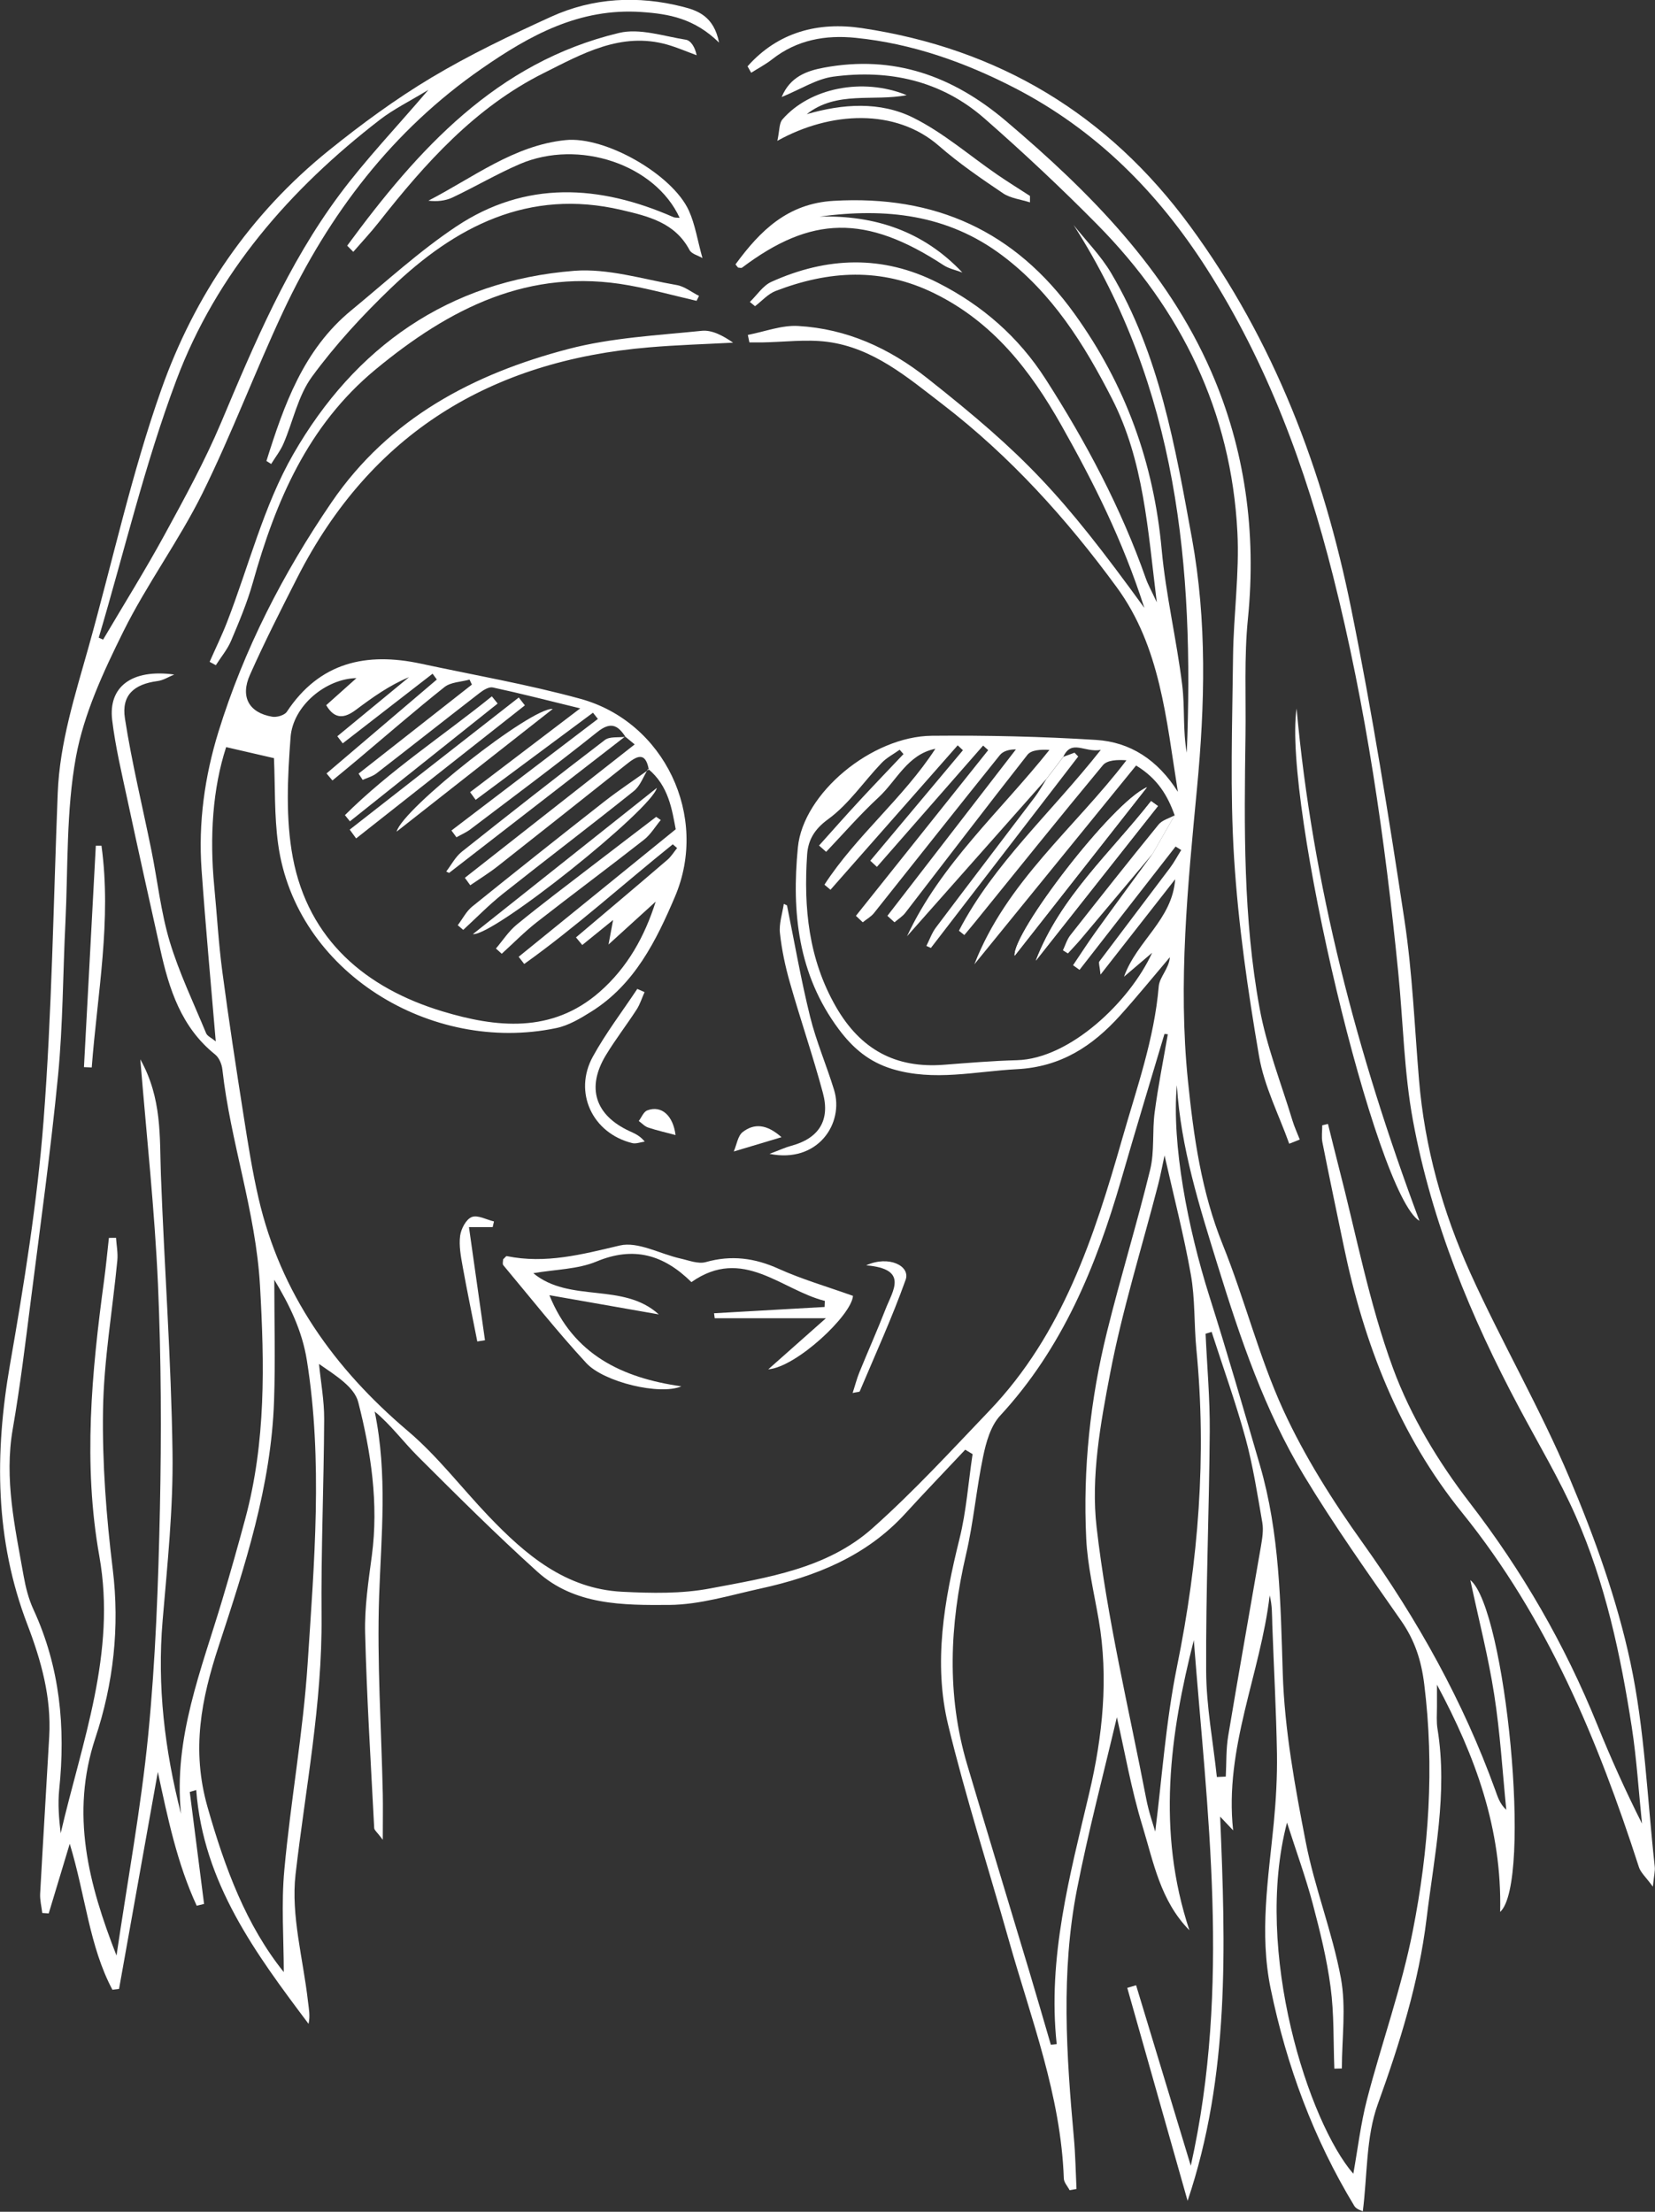 <?xml version="1.0" encoding="UTF-8"?>
<svg id="Layer_2" data-name="Layer 2" xmlns="http://www.w3.org/2000/svg" viewBox="0 0 202.43 270.58">
  <rect x="0" y="0" width="202.43" height="270.58" fill="#333333" stroke="none"/>
  <defs>
    <style>
      .cls-1 {
        fill: #fff;
      }
    </style>
  </defs>
  <g id="Layer_1-2" data-name="Layer 1">
    <g>
      <path class="cls-1" d="M19.3,216.81c-1.59,8.91-3.16,17.71-4.74,26.51-.27,.03-.54,.06-.81,.1-2.84-5.35-3.28-11.49-5.22-17.86-.98,3.25-1.77,5.88-2.57,8.52-.26-.02-.53-.03-.79-.05-.09-.79-.3-1.58-.26-2.36,.35-6.41,.75-12.82,1.11-19.23,.27-4.79-.97-9.25-2.67-13.7-3.97-10.35-4.02-20.95-2.13-31.79,1.72-9.86,3.33-19.79,4.1-29.76,1.03-13.35,1.21-26.77,1.74-40.16,.24-6.18,2.13-12.01,3.78-17.9,2.94-10.5,5.26-21.22,8.89-31.48,4.06-11.49,10.86-21.48,20.48-29.24,3.99-3.22,8.16-6.28,12.55-8.91,4.68-2.8,9.64-5.17,14.62-7.44,5.17-2.36,10.67-2.63,16.15-1.23,1.77,.45,3.79,1.14,4.42,4.38-3.03-2.96-6.11-3.51-9.49-3.74-7.58-.52-13.67,2.85-19.52,6.91-10.93,7.57-18.71,17.8-24.3,29.72-3.44,7.35-6.29,14.98-9.88,22.25-2.88,5.81-6.8,11.11-9.68,16.92-2.42,4.89-4.82,10.04-5.79,15.33-1.21,6.62-.96,13.51-1.29,20.28-.31,6.23-.3,12.49-.9,18.69-.89,9.16-2.16,18.29-3.32,27.42-.67,5.28-1.31,10.58-2.22,15.82-1.07,6.14,.28,12.05,1.33,17.99,.25,1.4,.61,2.83,1.21,4.12,3.24,7.04,3.93,14.4,3.14,22.01-.18,1.76-.03,3.55,.18,5.35,2.59-11.16,6.84-22.05,4.73-33.9-2.01-11.28-.94-22.52,.58-33.75,.23-1.72,.4-3.46,.59-5.19,.29,0,.58,0,.87-.01,.06,.92,.25,1.86,.16,2.77-.59,6.12-1.66,12.22-1.75,18.34-.1,6.48,.4,13,1.19,19.44,.87,7.1,.07,14.02-2.12,20.62-3.09,9.31-.84,17.89,2.58,26.64,1.32-9.01,2.99-17.98,3.88-27.03,.9-9.17,1.23-18.42,1.43-27.64,.19-9.16,.16-18.33-.24-27.48-.4-9-1.38-17.97-2.16-27.5,2.68,4.8,2.35,9.48,2.52,14.13,.42,11.31,1.26,22.61,1.42,33.93,.1,6.86-.63,13.75-1.21,20.6-.68,8.01,.25,15.83,2.25,23.64-.95-9.28,2.51-17.66,5.06-26.22,.98-3.28,1.91-6.57,2.8-9.88,2.53-9.39,2.35-18.88,1.8-28.53-.52-9.05-3.61-17.53-4.6-26.42-.07-.65-.4-1.45-.89-1.84-4.14-3.32-5.63-7.99-6.71-12.88-1.35-6.07-2.7-12.13-4-18.21-.7-3.26-1.48-6.52-1.88-9.82-.49-4.06,2.38-6.28,7.59-5.57-.68,.28-1.34,.71-2.05,.8-2.87,.38-4.42,1.72-3.98,4.57,.84,5.42,2.15,10.76,3.24,16.15,.75,3.71,1.15,7.51,2.23,11.12,1.16,3.85,2.92,7.51,4.46,11.24,.14,.35,.63,.55,1.18,1-.61-7.23-1.25-14.14-1.74-21.05-.4-5.73,.38-11.35,2.07-16.83,3.12-10.09,7.9-19.38,13.84-28.08,7.04-10.3,17.35-15.71,28.97-18.75,5.27-1.38,10.85-1.66,16.31-2.22,1.27-.13,2.63,.62,3.83,1.45-3.41,.18-6.83,.28-10.24,.57-19.4,1.62-34.07,10.54-43.04,28.12-2.01,3.95-4.02,7.9-5.82,11.95-1.21,2.71-.1,4.64,2.72,5.12,.56,.1,1.51-.18,1.79-.6,4.02-6.08,9.73-7.32,16.4-5.89,6.51,1.4,13.1,2.54,19.51,4.3,10.26,2.81,15.76,14.36,11.57,24.2-2.3,5.41-4.95,10.75-10.21,14.05-1.34,.84-2.8,1.72-4.31,2.03-15.33,3.21-31.87-6.87-34.02-22.5-.48-3.47-.36-7.03-.51-10.52-1.78-.41-3.66-.84-5.85-1.35-1.66,5.09-2.03,10.99-1.46,16.99,.34,3.51,.53,7.04,1,10.53,.78,5.88,1.68,11.74,2.6,17.6,.53,3.38,1.06,6.77,1.83,10.1,2.7,11.63,9.22,20.77,18.24,28.43,3.64,3.08,6.59,6.97,9.9,10.44,4.51,4.72,9.41,8.89,16.32,9.24,3.59,.18,7.29,.26,10.79-.41,6.99-1.32,14.28-2.42,19.82-7.35,5.06-4.5,9.67-9.53,14.36-14.44,8.92-9.35,12.76-21.18,16.21-33.25,1.76-6.16,3.92-12.18,4.46-18.63,.1-1.12,1.25-2.15,1.36-3.55-2.03,2.39-4.01,4.83-6.11,7.16-3.37,3.73-7.23,6.26-12.58,6.54-5.1,.26-10.13,1.52-15.25-.02-2.83-.86-4.8-2.51-6.56-4.87-5-6.71-5.77-14.34-5-22.24,.64-6.62,9.02-13.59,16.39-13.66,6.7-.06,13.41,.09,20.1,.51,4.13,.26,7.51,2.41,9.99,6.35-1.44-8.98-2.15-17.75-7.48-25.03-6.12-8.36-13.02-16.01-21.29-22.37-4.31-3.31-8.48-6.91-14.09-7.65-2.61-.34-5.32,.03-7.99,.07-.52,0-1.04,0-1.56,0l-.19-.92c2.06-.39,4.14-1.21,6.16-1.09,5.93,.34,11.13,2.7,15.79,6.39,11.88,9.4,16.38,14.08,26.55,28.1-2.68-8.34-6.24-15.41-10.15-22.34-3.81-6.75-8.36-12.62-15.55-16.15-6.49-3.19-12.9-2.78-19.38-.29-.95,.36-1.7,1.23-2.54,1.87-.21-.17-.42-.35-.63-.52,.87-.84,1.59-1.99,2.63-2.46,6.77-3.06,13.6-3.32,20.36,.11,5.44,2.76,9.87,6.62,13.19,11.8,4.95,7.71,9.21,15.74,12.26,24.4,.26,.74,.66,1.44,1.33,2.89-1.11-9.02-1.61-17.35-5.48-24.91-3.39-6.64-7.3-12.91-13.4-17.5-6.72-5.07-14.32-5.86-22.36-4.77,6.74-.18,12.68,1.77,17.46,6.84-.78-.3-1.64-.46-2.32-.91-9.51-6.23-16.19-6.04-24.62,.31-.11,.08-.33,0-.49,0-.11-.15-.33-.37-.31-.41,3.01-4.11,6.37-7.44,12-7.76,12.4-.72,22.17,3.67,29.47,13.84,6.23,8.67,9.68,18.22,10.65,28.84,.51,5.55,1.83,11.02,2.51,16.56,.34,2.74,.06,5.56,.56,8.27,.9-22.61-1.09-44.62-13.85-64.56,1.55,1.96,3.34,3.76,4.6,5.89,5.92,9.99,7.83,21.25,9.88,32.44,1.85,10.15,1.59,20.35,.62,30.57-1.13,11.9-2.33,23.8-1.11,35.79,.7,6.84,1.64,13.57,4.25,20.04,2.69,6.66,4.43,13.73,7.41,20.24,2.62,5.71,6.05,11.13,9.71,16.25,6.72,9.41,12.29,19.38,16.22,30.25,.3,.82,.53,1.66,1.35,2.42-.47-4.71-.75-9.44-1.48-14.11-.71-4.59-1.88-9.11-2.92-14,4.3,3.46,7.62,36.97,3.65,40.6,.23-10.16-3.01-19-7.73-27.8,0,1.12,0,1.92,0,2.71,0,.91-.08,1.83,.07,2.72,1.27,7.83-.41,15.49-1.34,23.19-.95,7.83-3.29,15.28-5.97,22.71-1.45,4.01-1.26,8.6-1.83,13.1-.15-.09-.78-.25-1.03-.65-5-8.25-8.29-17.15-10.24-26.59-1.4-6.8-.28-13.51,.38-20.26,.27-2.81,.43-5.66,.39-8.48-.09-5.25-.38-10.49-.57-15.74-.04-1.21,0-2.42-.32-3.64-1.12,9.6-5.57,18.66-4.47,28.75-.49-.52-.98-1.03-1.59-1.68,.67,15.91,1.18,31.69-3.98,47-2.46-8.68-4.92-17.37-7.38-26.05l1.08-.32c2.16,7.12,4.31,14.23,6.69,22.08,4.93-22.06,1.98-43.41,.37-64.3-2.91,11.43-4.58,23.35-.54,35.49-3.55-3.6-4.39-8.33-5.74-12.75-1.39-4.53-2.19-9.24-3.13-13.31-1.59,6.77-3.48,13.89-4.89,21.1-1.96,10.06-1.29,20.21-.37,30.35,.19,2.08,.22,4.18,.32,6.26-.28,.05-.56,.1-.84,.15-.25-.48-.7-.95-.71-1.44-.36-10.17-4.03-19.57-6.74-29.19-2.47-8.75-5.26-17.43-7.4-26.26-1.85-7.63-.49-15.26,1.38-22.8,.84-3.38,1.08-6.9,1.6-10.36-.3-.18-.6-.36-.9-.54-2.44,2.6-4.91,5.16-7.31,7.79-4.79,5.26-11.02,7.73-17.74,9.2-3.69,.81-7.41,1.97-11.13,2-5.64,.04-11.59,.06-16.16-4.07-5.03-4.54-9.83-9.33-14.62-14.11-1.79-1.79-3.3-3.86-5.27-5.48,1.59,7.72,.8,15.16,.54,22.64-.27,8.04,.28,16.1,.45,24.16,.03,1.59,0,3.18,0,5.59-.71-.95-1.04-1.18-1.05-1.43-.41-7.95-.91-15.9-1.11-23.86-.08-3.14,.4-6.32,.82-9.46,.85-6.39-.1-12.66-1.66-18.78-.47-1.85-2.72-3.24-4.8-4.68,.22,2.25,.64,4.49,.63,6.74-.04,8.06-.39,16.12-.32,24.17,.09,10.65-1.97,21.03-3.18,31.53-.58,5.06,.94,10.37,1.52,15.56,.1,.87,.29,1.73,.07,2.73-6.47-8.61-12.87-17.22-13.74-28.61-.26,.08-.52,.16-.79,.24,.58,4.57,1.17,9.13,1.75,13.7-.3,.07-.6,.15-.9,.22-2.39-5.16-3.55-10.74-4.76-16.39Zm124.38-117.06c-.85-2.39-2.07-4.49-4.72-6.1-6.62,8.14-13.11,16.12-19.78,24.32,3.92-10.12,12.27-16.67,18.6-24.96-1.12-.08-2.35-.03-2.88,.6-5.25,6.32-10.39,12.73-15.57,19.12-.45,.56-.92,1.11-1.38,1.66-.22-.18-.44-.35-.66-.53,4.26-8.21,11.26-14.4,17.35-22.12-2.01,.36-3.54-1.35-4.58,.83-.69,.91-1.38,1.81-2.07,2.72-5.65,6.37-11.29,12.75-17.05,19.25,4.14-8.88,11.42-15.27,17.42-22.8-1.08-.06-2.22,0-2.69,.6-5.03,6.4-9.96,12.88-14.93,19.32-.35,.46-.88,.78-1.33,1.17-.29-.26-.58-.52-.87-.79,5.24-6.79,10.48-13.57,15.72-20.36-.81-.01-1.56,.2-1.96,.69-5.16,6.42-10.26,12.88-15.39,19.32-.36,.46-.92,.76-1.38,1.14-.28-.26-.56-.52-.84-.79,5.39-6.76,10.78-13.51,16.18-20.27-.21-.19-.41-.38-.62-.56-4.33,4.95-8.66,9.89-12.99,14.84l-.81-.75c3.78-4.51,7.55-9.02,11.33-13.52l-.64-.6c-5.19,5.89-10.37,11.78-15.56,17.67-.25-.21-.49-.42-.74-.62,3.9-6.01,9.65-10.59,13.57-16.63-3.42,.7-4.72,3.88-6.94,5.94-2.26,2.09-4.29,4.43-6.42,6.67-.29-.26-.58-.51-.87-.77,1.68-1.87,3.34-3.76,5.05-5.6,1.74-1.88,3.52-3.73,5.28-5.59l-.47-.53c-.75,.54-1.6,.97-2.22,1.63-2.19,2.29-4.02,5.05-6.53,6.87-1.72,1.25-2.45,2.59-2.57,4.35-.43,6.49,.17,12.75,3.53,18.6,3,5.21,7.27,7.55,13.2,7.09,2.97-.23,5.95-.48,8.93-.56,6.49-.17,13.82-7.18,16.54-13.14-1.26,1.08-2.35,2-3.44,2.93,1.58-4.41,5.9-6.96,6.26-11.93-2.92,3.73-5.83,7.46-9.13,11.67-.11-1.09-.26-1.44-.15-1.6,2.87-3.83,5.77-7.62,8.64-11.45,.52-.69,.92-1.46,1.38-2.19-.23-.14-.46-.29-.69-.43-3.92,5.03-7.83,10.06-11.75,15.09-.26-.19-.52-.38-.79-.57,.92-1.36,1.8-2.74,2.76-4.07,2.31-3.21,4.65-6.39,6.98-9.58,.89-1.55,1.78-3.11,2.67-4.66Zm-67.23-9.64l.05,.03c-.94-1.46-1.83-1.88-3.46-.57-5.09,4.07-10.32,7.95-15.51,11.89-.52,.39-1.13,.65-1.7,.97-.2-.28-.41-.55-.61-.83,5.97-4.55,11.94-9.1,17.91-13.65-.2-.25-.4-.5-.6-.76-4.78,3.55-9.57,7.11-14.35,10.66-.23-.31-.45-.63-.68-.94,4.32-3.29,8.63-6.57,13.47-10.25-3.93-.96-7.3-1.83-10.7-2.56-.47-.1-1.15,.32-1.6,.67-4.22,3.27-8.41,6.58-12.63,9.85-.48,.37-1.12,.53-1.68,.79-.17-.26-.33-.51-.5-.77,4.62-3.63,9.24-7.26,13.86-10.89-.1-.2-.2-.41-.29-.61-1.03,.29-2.29,.3-3.06,.91-3.61,2.87-7.09,5.9-10.62,8.87-1.02,.86-2.06,1.71-3.09,2.56-.24-.29-.48-.58-.72-.86,4.5-3.83,8.99-7.66,13.49-11.49-.17-.24-.35-.48-.52-.71-3.66,2.84-7.33,5.68-10.99,8.52-.22-.29-.44-.58-.66-.87,2.92-2.41,5.85-4.82,8.77-7.23-2.44,1.02-4.48,2.49-6.5,4-1.37,1.03-2.58,1.22-3.63-.57,1.17-1.05,2.36-2.11,3.7-3.31-3.7,.06-7.77,3.35-8.06,7.24-.37,4.89-.62,9.97,.28,14.73,1.91,10.06,8.94,15.97,18.31,18.8,6.52,1.97,13.35,2.75,19.21-2.38,3.41-2.99,5.51-6.78,6.86-11.05-1.73,1.58-3.46,3.15-5.77,5.25,.28-1.47,.39-2.06,.56-3-1.48,1.2-2.63,2.13-3.77,3.06-.26-.31-.51-.62-.77-.93,3.73-3.16,7.48-6.31,11.19-9.5,.46-.4,.79-.95,1.18-1.43-.18-.15-.36-.31-.53-.46-6.06,4.87-11.84,10.12-18.17,14.64-.23-.29-.46-.59-.68-.88,6.3-5.12,12.6-10.23,19.21-15.6-.45-2.35-.85-5.31-3.37-7.38l.08,.09c-.42-2.36-1.57-1.59-2.76-.64-5.24,4.16-10.47,8.32-15.72,12.45-1.07,.84-2.24,1.56-3.36,2.33-.22-.3-.44-.61-.66-.91,6.9-5.42,13.8-10.84,20.77-16.32-.36-.3-.76-.63-1.16-.96Zm67.49,42.69c-.62,7.18,1.31,17.33,3.99,25.8,2.17,6.84,4.16,13.74,6.17,20.63,2.43,8.33,2.53,16.89,2.8,25.5,.22,6.9,1.49,13.81,2.81,20.61,1.09,5.62,3.26,11.04,4.3,16.66,.66,3.57,.12,7.36,.12,11.05-.31,0-.61,.01-.92,.02-.13-3.32-.02-6.68-.46-9.96-.45-3.45-1.3-6.87-2.19-10.24-.85-3.19-1.99-6.31-3.14-9.9-4.15,15.82,2.71,36.76,8.11,42.96,.54-3,.9-6.11,1.68-9.12,1.79-6.88,4.22-13.61,5.59-20.57,1.97-9.96,2.67-20.05,1.4-30.24-.36-2.89-1.16-5.34-2.81-7.71-4.08-5.85-8.22-11.68-11.9-17.78-4.82-7.99-7.78-16.75-10.54-25.68-2.25-7.27-4.52-14.41-5-22.03Zm-1.1-6.27c-.14-.01-.27-.03-.41-.04-1.77,5.94-3.57,11.87-5.29,17.83-3.07,10.59-7.17,20.61-14.82,28.88-1.15,1.25-1.71,3.24-2.07,4.99-.83,3.96-1.17,8.03-2.09,11.97-2,8.61-2.4,17.17,.14,25.72,2.51,8.46,5.08,16.91,7.62,25.37,.89,2.96,1.74,5.93,2.61,8.89,.24-.02,.48-.05,.72-.07-1.14-10.59,1.6-20.6,3.98-30.72,1.63-6.92,2.39-14.06,1.15-21.23-.57-3.29-1.36-6.58-1.52-9.9-.41-8.53,.49-16.99,2.54-25.28,1.64-6.64,3.66-13.2,5.28-19.84,.55-2.25,.24-4.69,.55-7.01,.42-3.2,1.06-6.37,1.61-9.56Zm-1.54,97.54c.81-6.35,1.28-13.38,2.67-20.22,2.62-12.87,3.64-25.76,2.36-38.83-.29-3.02-.14-6.1-.67-9.07-.85-4.81-2.08-9.56-3.22-14.6-.28,1.28-.49,2.45-.79,3.6-1.98,7.67-4.37,15.27-5.86,23.04-1.19,6.18-2.37,12.69-1.66,18.84,1.28,11.16,3.94,22.17,6.07,33.23,.31,1.62,.87,3.2,1.1,4.01Zm-106.59,17.18c0-4.06-.32-8.32,.07-12.51,.77-8.43,2.3-16.8,2.85-25.24,.8-12.35,1.88-24.75-.1-37.11-.58-3.61-2.12-6.75-3.98-9.83,0,5.1,.14,9.96-.03,14.82-.35,10.4-3.56,20.2-6.76,29.96-2.14,6.52-3.38,12.71-1.37,19.75,2.13,7.48,4.73,14.45,9.32,20.17ZM12.08,78.01c.18,.08,.35,.16,.53,.24,2.51-4.26,5.14-8.47,7.51-12.81,2.46-4.51,4.94-9.04,6.93-13.76,4.07-9.68,8.15-19.35,14.45-27.83,3.2-4.31,6.94-8.22,10.9-12.86-2.31,1.41-4.24,2.35-5.9,3.63-11.02,8.5-20.02,18.81-24.93,31.89-3.85,10.24-6.37,20.98-9.49,31.49ZM148.84,217.39c.36-.02,.73-.03,1.09-.05,.09-1.67,.02-3.36,.3-5,1.29-7.73,2.67-15.45,4-23.17,.16-.95,.33-1.97,.17-2.9-.6-3.46-1.14-6.96-2.06-10.34-1.2-4.38-2.75-8.67-4.14-12.99l-.74,.23c.18,3.97,.54,7.95,.51,11.92-.07,9.78-.49,19.57-.44,29.35,.02,4.32,.85,8.64,1.31,12.96Z"/>
      <path class="cls-1" d="M91.43,8.12c3.74-4.21,8.64-5.48,14-4.68,16.7,2.5,30.08,10.51,40.14,24.23,10.32,14.07,16.29,29.93,19.7,46.8,2.56,12.63,4.59,25.38,6.52,38.12,.97,6.43,1.23,12.97,1.77,19.46,.69,8.28,2.89,16.19,6.29,23.7,3.83,8.46,8.53,16.54,12.13,25.08,3.07,7.27,5.79,14.83,7.44,22.53,1.75,8.17,2.06,16.65,2.98,25,.06,.51-.09,1.05-.23,2.45-.87-1.19-1.5-1.73-1.71-2.4-5.02-15.54-11.2-30.46-21.62-43.35-7.71-9.53-12.01-20.69-14.48-32.61-.88-4.23-1.77-8.46-2.61-12.7-.13-.67-.02-1.39-.02-2.09,.23-.05,.46-.11,.7-.16,.43,1.72,.85,3.44,1.29,5.16,2.15,8.27,3.73,16.75,6.67,24.74,2.15,5.84,5.53,11.44,9.34,16.39,6.47,8.39,11.66,17.38,15.62,27.16,1.65,4.08,3.45,8.09,5.49,12.14-.41-3.94-.65-7.9-1.25-11.8-1.37-8.85-3.23-17.6-6.86-25.83-2-4.53-4.56-8.82-6.89-13.2-5.94-11.13-10.71-22.72-13.01-35.15-1.1-5.94-1.2-12.06-1.8-18.09-1.62-16.36-3.95-32.6-7.98-48.57-3.36-13.3-8.03-25.98-15.46-37.6-5.98-9.35-13.53-16.94-23.44-22.07-6.14-3.17-12.57-5.45-19.48-6.15-3.7-.38-7.19,.24-10.22,2.62-.8,.63-1.71,1.1-2.57,1.65-.15-.26-.3-.52-.44-.78Z"/>
      <path class="cls-1" d="M157.69,139.92c-1.27-3.56-3.06-7.03-3.69-10.71-1.37-8-2.54-16.09-3.05-24.18-.52-8.23-.22-16.51-.13-24.77,.06-5.05,.79-10.13,.53-15.15-.75-14.73-6.84-27.2-17.12-37.62-4.44-4.5-9.07-8.84-13.83-13.01-5.28-4.62-11.67-6.02-18.5-5.1-2.03,.28-3.93,1.52-6.29,2.49,1.04-2.52,3.14-3.22,5.2-3.6,8.49-1.57,15.71,1,22.24,6.54,10.25,8.69,19.65,18.18,25.08,30.61,4.16,9.51,5.56,19.74,4.51,30.25-.48,4.74-.23,9.56-.3,14.35-.16,11.15-.29,22.33,1.73,33.34,.85,4.66,2.63,9.15,4.01,13.71,.24,.8,.6,1.56,.9,2.34-.43,.17-.86,.34-1.29,.51Z"/>
      <path class="cls-1" d="M104.33,158.53c-.14,2.34-6.91,8.72-10.36,8.99,2.48-2.19,4.79-4.24,7.05-6.25h-13.6l-.08-.61c4.51-.26,9.02-.52,13.52-.77,.01-.25,.02-.49,.03-.74-5.35-1.35-10.04-6.72-16.32-2.3-3.37-3.33-7.03-4.43-11.61-2.52-2.31,.96-5.02,.96-7.73,1.43,4.48,3.69,10.97,1.06,15.35,5.04-4.46-.78-8.93-1.57-13.38-2.35,2.93,7.27,8.89,10.12,16.14,11.15-2.63,1.13-9.48-.52-11.62-2.84-3.55-3.84-6.8-7.96-10.16-11.98-.13-.16-.02-.51-.02-.72,.2-.17,.35-.41,.45-.39,4.75,.97,9.21-.21,13.82-1.3,2.21-.52,4.91,1.03,7.4,1.59,1.03,.23,2.19,.7,3.12,.44,3.12-.88,5.97-.51,8.91,.82,2.81,1.27,5.8,2.14,9.09,3.31Z"/>
      <path class="cls-1" d="M32.59,56.39c2.15-6.85,4.52-13.6,10.36-18.41,4.23-3.48,8.3-7.23,12.84-10.26,8.5-5.67,17.52-5.13,26.57-1.16,.21,.09,.47,.06,.77,.09-2.99-6.52-12.32-9.68-19.55-6.58-2.81,1.21-5.46,2.78-8.23,4.09-.87,.41-1.89,.52-2.95,.39,5.47-2.82,10.43-6.76,16.77-7.41,4.86-.5,13.08,4.2,15.09,8.63,.77,1.7,1.05,3.63,1.66,5.8-.52-.31-1.33-.5-1.58-.98-1.79-3.38-5.08-4.14-8.35-4.91-11.35-2.65-20.32,2.03-28.17,9.56-3.49,3.35-6.82,6.96-9.67,10.86-1.7,2.32-2.3,5.44-3.47,8.16-.38,.89-1,1.67-1.51,2.5-.2-.12-.39-.25-.59-.37Z"/>
      <path class="cls-1" d="M85.18,36.8c-2.75-.64-5.48-1.39-8.25-1.89-12.2-2.21-21.97,2.82-31.01,10.3-8.28,6.86-12.2,16.1-15,26.08-.68,2.42-1.67,4.77-2.65,7.09-.45,1.07-1.24,2-1.87,3-.25-.14-.51-.27-.76-.41,.71-1.62,1.49-3.21,2.13-4.86,2.67-6.88,4.48-14.24,8.11-20.56,7.51-13.08,18.97-21.21,34.36-22.42,4.11-.32,8.36,1.02,12.52,1.74,.96,.16,1.83,.87,2.74,1.33-.1,.2-.2,.4-.3,.6Z"/>
      <path class="cls-1" d="M158.59,86.67c1.95,21.54,7.39,42.25,15.03,62.69-5.35-3.2-16.71-51.26-15.03-62.69Z"/>
      <path class="cls-1" d="M42.47,30.05c8.65-11.77,18.25-22.43,33.24-26.02,2.52-.61,5.46,.4,8.18,.83,.61,.1,1.12,.9,1.32,1.9-1.2-.44-2.37-.95-3.59-1.3-5.67-1.61-10.46,1.15-15.14,3.49-8.34,4.17-14.45,10.99-20.13,18.22-.99,1.26-2.09,2.43-3.14,3.64-.25-.25-.5-.5-.74-.75Z"/>
      <path class="cls-1" d="M125.99,24.76c-1.11-.36-2.37-.49-3.3-1.11-2.7-1.82-5.4-3.67-7.85-5.81-5.29-4.62-13.27-4.23-19.76-.61,.28-1.27,.21-2.15,.62-2.62,3.35-3.85,9.81-5.17,15.2-2.97-4.06,.8-8.56-.57-12.23,2.33,4.42-1.28,8.97-1.59,13.03,.43,3.68,1.83,6.88,4.63,10.3,6.98,1.3,.89,2.65,1.73,3.98,2.59v.79Z"/>
      <path class="cls-1" d="M96.26,110.76c.92,4.53,1.71,9.1,2.82,13.59,.75,3.05,2.02,5.98,2.94,8.99,1.25,4.08-1.98,9.02-7.9,7.82,1.31-.49,1.96-.8,2.64-.98,3.36-.9,4.81-3.08,3.89-6.48-1.21-4.51-2.74-8.94-4.02-13.44-.57-1.99-1.01-4.04-1.23-6.09-.13-1.16,.29-2.39,.47-3.59,.13,.06,.26,.12,.39,.18Z"/>
      <path class="cls-1" d="M12.41,103.45c1.26,9.13-.5,18.11-1.19,27.14-.32-.01-.63-.03-.95-.04,.48-9.03,.97-18.06,1.45-27.09h.68Z"/>
      <path class="cls-1" d="M78.84,121.37c-.32,.71-.55,1.48-.97,2.13-1.22,1.89-2.61,3.68-3.77,5.6-2.39,3.96-1.31,7.32,2.88,9.27,.62,.29,1.26,.53,1.88,1.29-.51,.07-1.07,.3-1.54,.18-4.85-1.2-7.21-6.19-4.81-10.57,1.59-2.89,3.61-5.53,5.44-8.29,.29,.13,.58,.26,.88,.39Z"/>
      <path class="cls-1" d="M105.96,154.79c2.75-1.25,5.42,.08,4.81,1.78-1.65,4.62-3.7,9.11-5.61,13.64-.04,.09-.33,.08-.87,.2,.32-.98,.52-1.79,.84-2.56,1.05-2.58,2.19-5.13,3.2-7.73,.87-2.24,2.84-4.88-2.36-5.32Z"/>
      <path class="cls-1" d="M60.26,150.12h-2.9c.67,4.72,1.32,9.28,1.96,13.84-.31,.05-.63,.1-.94,.15-.6-3.06-1.24-6.11-1.79-9.17-.22-1.24-.47-2.54-.31-3.75,.11-.85,.72-2.02,1.42-2.3,.72-.29,1.8,.32,2.72,.54-.05,.23-.11,.47-.16,.7Z"/>
      <path class="cls-1" d="M95.59,139.12c-2.03,.61-3.61,1.08-5.84,1.75,.37-.87,.5-1.91,1.08-2.37,1.38-1.07,2.9-1.03,4.76,.62Z"/>
      <path class="cls-1" d="M82.63,138.86c-1.23-.33-2.31-.57-3.35-.92-.43-.14-.77-.53-1.15-.8,.34-.45,.6-1.14,1.04-1.3,1.76-.66,3.17,.66,3.46,3.03Z"/>
      <path class="cls-1" d="M140.29,96.31c-4.25,1.84-16.5,17.86-16.18,20.61,5.4-6.88,10.79-13.75,16.18-20.61Zm1.34,2.3c-.28-.2-.56-.4-.84-.61-4.95,6.32-11.11,11.73-14.1,19.52,4.98-6.3,9.95-12.61,14.93-18.91Z"/>
      <path class="cls-1" d="M130.07,92.58c.45-.17,.91-.34,1.36-.5,.15,.16,.3,.31,.45,.47-6.01,7.81-12.01,15.62-18.02,23.42l-.55-.25c.39-.76,.67-1.6,1.18-2.27,4-5.32,8.05-10.61,12.07-15.92,.53-.7,.96-1.48,1.43-2.22,.69-.91,1.38-1.81,2.07-2.72Z"/>
      <path class="cls-1" d="M141.01,104.41c-2.94,3.5-5.88,7.01-8.83,10.51-.5,.59-1.04,1.15-1.56,1.72l-.61-.38c.29-.62,.49-1.31,.9-1.84,3.57-4.54,7.15-9.07,10.8-13.55,.45-.55,1.3-.76,1.97-1.13-.89,1.55-1.78,3.11-2.67,4.66Z"/>
      <path class="cls-1" d="M79.27,94.07c-.57,.92-.95,2.07-1.75,2.71-5.3,4.25-10.71,8.35-16.02,12.57-1.71,1.36-3.23,2.93-4.84,4.41-.22-.19-.44-.38-.67-.57,.58-.77,1.04-1.69,1.76-2.28,5.35-4.32,10.74-8.6,16.15-12.84,1.76-1.38,3.63-2.61,5.45-3.92,0,0-.08-.09-.08-.09Z"/>
      <path class="cls-1" d="M57.84,114.28c7.37-5.86,14.74-11.72,22.5-17.89-.6,2.61-19.95,18.13-22.5,17.89Z"/>
      <path class="cls-1" d="M76.45,90.11c-7.17,5.56-14.35,11.12-21.52,16.68-.12-.06-.24-.12-.35-.17,.62-.81,1.12-1.79,1.89-2.41,5.79-4.61,11.62-9.18,17.51-13.68,.59-.45,1.65-.28,2.51-.39,.01,0-.04-.03-.04-.03Z"/>
      <path class="cls-1" d="M42.78,101.49c6.89-5.39,13.78-10.77,20.67-16.16,.25,.32,.5,.64,.75,.96-6.88,5.43-13.76,10.85-20.64,16.28-.26-.36-.52-.72-.78-1.07Z"/>
      <path class="cls-1" d="M80.82,100.32c-.68,.81-1.24,1.78-2.05,2.41-4.33,3.4-8.75,6.68-13.09,10.07-1.52,1.19-2.88,2.58-4.31,3.88-.24-.21-.47-.43-.71-.64,.84-.99,1.56-2.12,2.55-2.93,3-2.46,6.1-4.79,9.18-7.16,2.62-2.02,5.25-4.01,7.87-6.02,.19,.13,.37,.26,.56,.39Z"/>
      <path class="cls-1" d="M67.61,86.73c-6.5,5.11-12.63,9.93-19.1,15.01,.74-2.82,16.5-15.24,19.1-15.01Z"/>
      <path class="cls-1" d="M42.19,99.72c5.49-5.47,11.98-9.69,17.97-14.53,.24,.29,.47,.59,.71,.88l-18.07,14.41c-.21-.26-.41-.51-.62-.77Z"/>
      <path class="cls-1" d="M140.29,96.31c-5.39,6.87-10.78,13.73-16.18,20.61-.32-2.75,11.93-18.77,16.18-20.61Z"/>
      <path class="cls-1" d="M141.63,98.62c-4.98,6.3-9.95,12.61-14.93,18.91,2.99-7.79,9.14-13.2,14.1-19.52,.28,.2,.56,.4,.84,.61Z"/>
    </g>
  </g>
</svg>